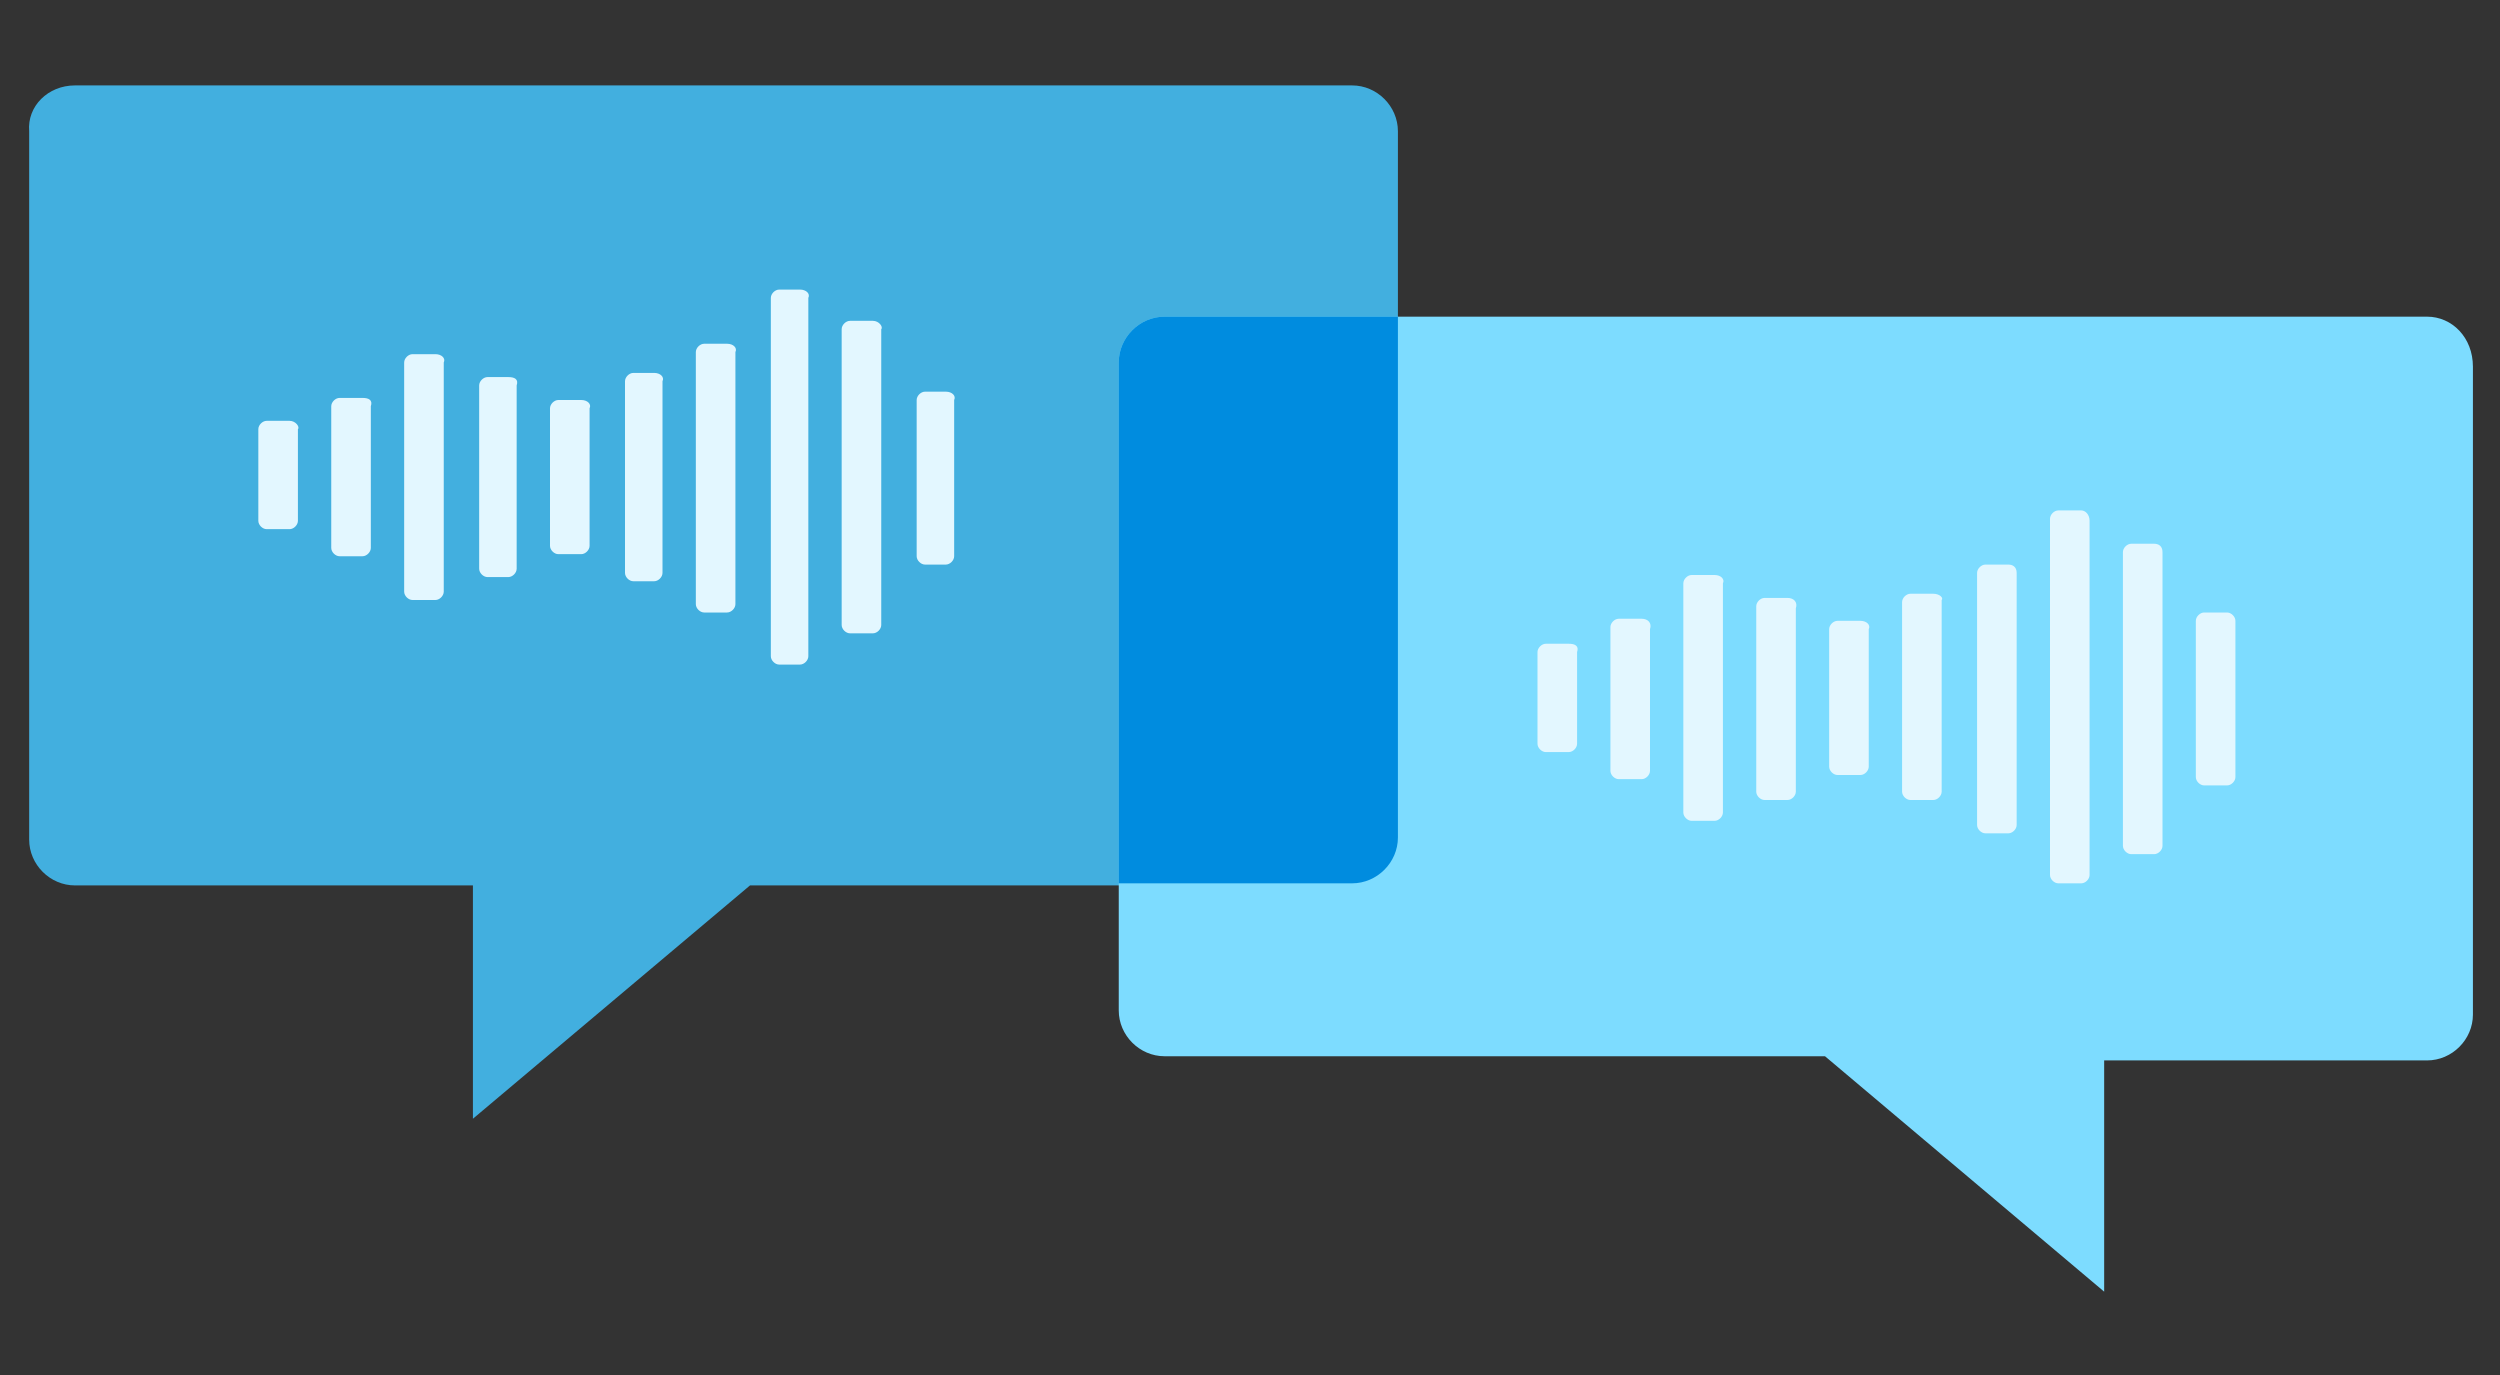 <svg xmlns="http://www.w3.org/2000/svg" xmlns:xlink="http://www.w3.org/1999/xlink" id="Layer_2" x="0px" y="0px" viewBox="0 0 120 66" style="enable-background:new 0 0 120 66;" xml:space="preserve">
<rect x="0" y="0" width="120" height="66" fill="#333333" stroke="none"/>
<style type="text/css">
	.st0-6hdk{fill-rule:evenodd;clip-rule:evenodd;fill:#42AFDF;}
	.st1-6hdk{fill-rule:evenodd;clip-rule:evenodd;fill:#7DDCFF;}
	.st2-6hdk{fill-rule:evenodd;clip-rule:evenodd;fill:#008CDF;}
	.st3-6hdk{fill-rule:evenodd;clip-rule:evenodd;fill:#E3F7FF;}
</style>
<g id="Layer_1_1_">
	<path class="st0-6hdk" d="M3.6,4.1h61.3c1.2,0,2.2,1,2.2,2.2v34c0,1.2-1,2.2-2.2,2.2H36L22.7,53.7V42.5H3.6c-1.2,0-2.2-1-2.2-2.2v-34   C1.3,5.1,2.3,4.1,3.6,4.1z"></path>
	<path class="st1-6hdk" d="M116.5,15.2H55.9c-1.2,0-2.2,1-2.2,2.2v31.1c0,1.2,1,2.2,2.2,2.2h31.7L101,62V50.9h15.5c1.2,0,2.2-1,2.2-2.2   V17.6C118.7,16.2,117.7,15.2,116.5,15.2z"></path>
</g>
<g id="Layer_2_1_">
	<path class="st2-6hdk" d="M55.9,15.2c-1.2,0-2.2,1-2.2,2.2v25h11.2c1.2,0,2.2-1,2.2-2.2v-25H55.9z"></path>
	<g>
		<g>
			<path class="st3-6hdk" d="M92.8,28.5h-1.1c-0.2,0-0.4,0.2-0.4,0.4V38c0,0.2,0.2,0.4,0.4,0.4h1.1c0.2,0,0.4-0.2,0.4-0.4v-9.2     C93.3,28.7,93.1,28.5,92.8,28.5z M96.4,27.1h-1.1c-0.2,0-0.4,0.2-0.4,0.4v12.1c0,0.2,0.2,0.4,0.4,0.4h1.1c0.2,0,0.4-0.2,0.4-0.4     V27.5C96.8,27.2,96.6,27.1,96.4,27.1z M99.9,24.5h-1.1c-0.2,0-0.4,0.2-0.4,0.4V42c0,0.2,0.2,0.4,0.4,0.4h1.1     c0.2,0,0.4-0.2,0.4-0.4V25C100.3,24.7,100.1,24.5,99.9,24.5z M103.4,26.1h-1.1c-0.2,0-0.4,0.2-0.4,0.4v14.1     c0,0.2,0.2,0.4,0.4,0.4h1.1c0.2,0,0.4-0.2,0.4-0.4V26.5C103.8,26.2,103.6,26.1,103.4,26.1z M106.9,29.4h-1.1     c-0.2,0-0.4,0.2-0.4,0.4v7.5c0,0.2,0.2,0.4,0.4,0.4h1.1c0.2,0,0.4-0.2,0.4-0.4v-7.5C107.3,29.6,107.1,29.4,106.9,29.4z      M89.3,29.8h-1.1c-0.2,0-0.4,0.2-0.4,0.4v6.6c0,0.2,0.2,0.4,0.4,0.4h1.1c0.2,0,0.4-0.2,0.4-0.4v-6.6C89.8,30,89.6,29.8,89.3,29.8     z M85.8,28.7h-1.1c-0.2,0-0.4,0.2-0.4,0.4V38c0,0.2,0.2,0.4,0.4,0.4h1.1c0.2,0,0.4-0.2,0.4-0.4v-8.8     C86.3,28.9,86.1,28.7,85.8,28.7z M82.3,27.6h-1.1c-0.2,0-0.4,0.2-0.4,0.4v11c0,0.2,0.2,0.4,0.4,0.4h1.1c0.2,0,0.4-0.2,0.4-0.4V28     C82.8,27.8,82.6,27.6,82.3,27.6z M78.8,29.7h-1.1c-0.2,0-0.4,0.2-0.4,0.4V37c0,0.2,0.2,0.4,0.4,0.4h1.1c0.2,0,0.4-0.2,0.4-0.4     v-6.8C79.3,29.9,79.1,29.7,78.8,29.7z M75.3,30.9h-1.1c-0.2,0-0.4,0.2-0.4,0.4v4.4c0,0.2,0.2,0.4,0.4,0.4h1.1     c0.2,0,0.4-0.2,0.4-0.4v-4.4C75.8,31,75.6,30.9,75.3,30.9z"></path>
		</g>
	</g>
	<g>
		<g>
			<path class="st3-6hdk" d="M31.4,17.9h-1c-0.2,0-0.4,0.2-0.4,0.4v9.2c0,0.2,0.2,0.4,0.4,0.4h1c0.2,0,0.4-0.2,0.4-0.4v-9.2     C31.9,18.1,31.7,17.9,31.4,17.9z M34.9,16.5h-1.1c-0.2,0-0.4,0.2-0.4,0.4V29c0,0.2,0.2,0.4,0.4,0.4h1.1c0.2,0,0.4-0.2,0.4-0.4     V16.9C35.4,16.7,35.2,16.5,34.9,16.5z M38.4,13.9h-1c-0.2,0-0.4,0.2-0.4,0.4v17.2c0,0.2,0.2,0.4,0.4,0.4h1c0.2,0,0.4-0.2,0.4-0.4     V14.3C38.9,14.1,38.7,13.9,38.4,13.9z M41.9,15.4h-1.1c-0.2,0-0.4,0.2-0.4,0.4V30c0,0.2,0.2,0.4,0.4,0.4h1.1     c0.2,0,0.4-0.2,0.4-0.4V15.8C42.4,15.7,42.2,15.4,41.9,15.4z M45.4,18.8h-1c-0.2,0-0.4,0.2-0.4,0.4v7.5c0,0.2,0.2,0.4,0.4,0.4h1     c0.2,0,0.4-0.2,0.4-0.4v-7.5C45.9,19,45.7,18.8,45.4,18.8z M27.9,19.2h-1.1c-0.2,0-0.4,0.2-0.4,0.4v6.6c0,0.2,0.2,0.4,0.4,0.4     h1.1c0.2,0,0.4-0.2,0.4-0.4v-6.6C28.4,19.4,28.2,19.2,27.9,19.2z M24.4,18.1h-1c-0.2,0-0.4,0.2-0.4,0.4v8.8     c0,0.2,0.2,0.4,0.4,0.4h1c0.2,0,0.4-0.2,0.4-0.4v-8.8C24.9,18.2,24.7,18.1,24.4,18.1z M20.9,17h-1.1c-0.2,0-0.4,0.2-0.4,0.4v11     c0,0.2,0.2,0.4,0.4,0.4h1.1c0.2,0,0.4-0.2,0.4-0.4v-11C21.4,17.2,21.2,17,20.9,17z M17.4,19.1h-1.1c-0.2,0-0.4,0.2-0.4,0.4v6.8     c0,0.2,0.2,0.4,0.4,0.4h1.1c0.2,0,0.4-0.2,0.4-0.4v-6.8C17.9,19.2,17.7,19.1,17.4,19.1z M13.9,20.2h-1.1c-0.2,0-0.4,0.2-0.4,0.4     V25c0,0.2,0.2,0.4,0.4,0.4h1.1c0.2,0,0.4-0.2,0.4-0.4v-4.4C14.4,20.5,14.2,20.2,13.9,20.2z"></path>
		</g>
	</g>
</g>
</svg>